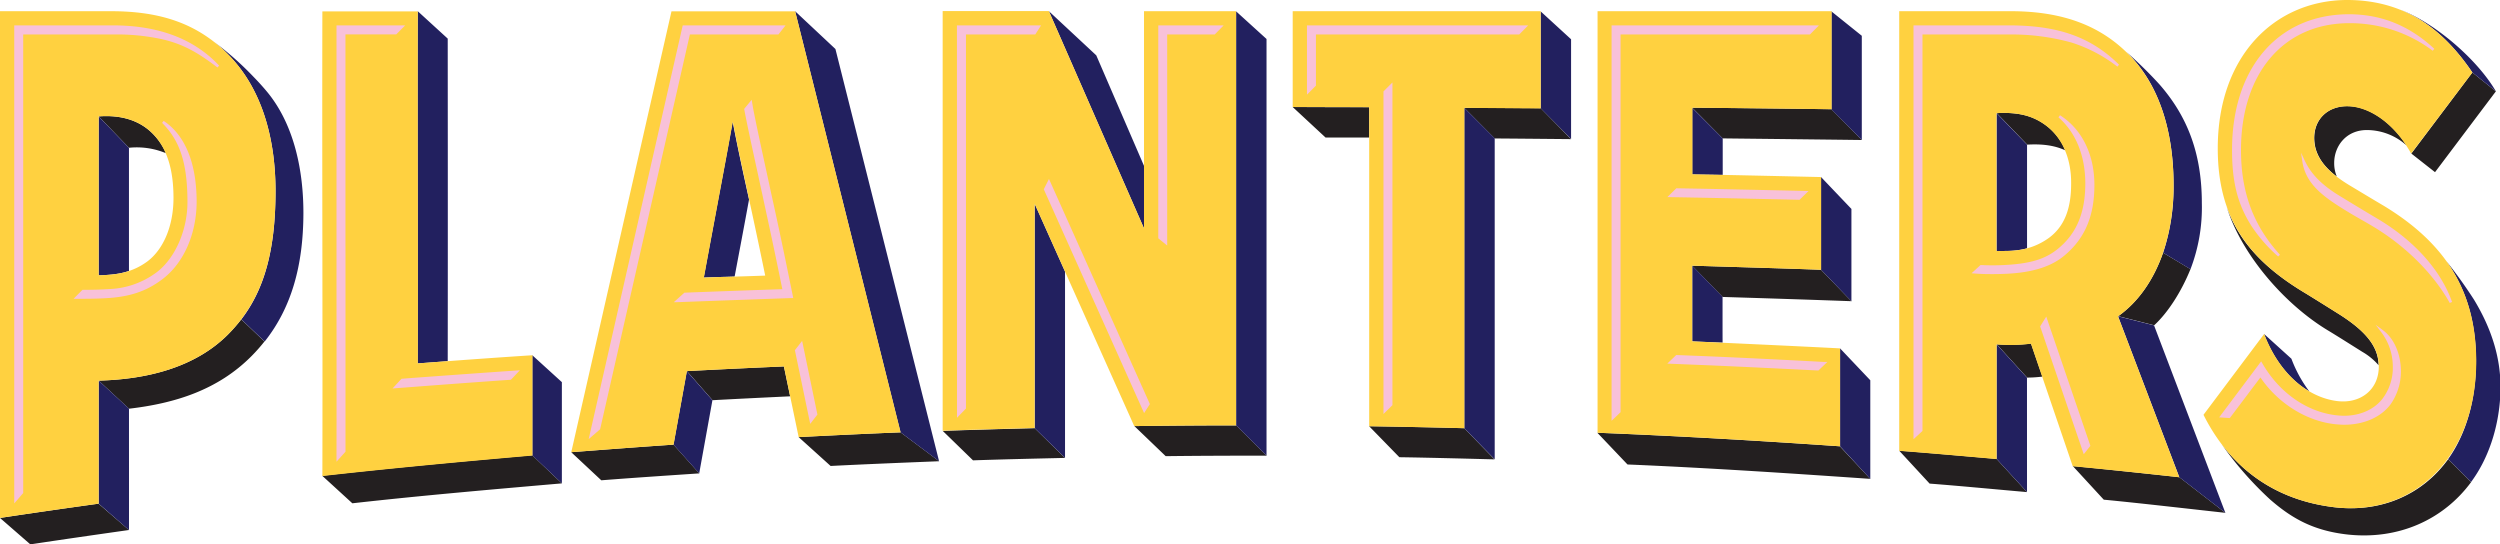 <?xml version="1.0" encoding="UTF-8" standalone="no"?>
<svg
   xmlns:dc="http://purl.org/dc/elements/1.1/"
   xmlns:cc="http://creativecommons.org/ns#"
   xmlns:rdf="http://www.w3.org/1999/02/22-rdf-syntax-ns#"
   xmlns:svg="http://www.w3.org/2000/svg"
   xmlns="http://www.w3.org/2000/svg"
   xmlns:sodipodi="http://sodipodi.sourceforge.net/DTD/sodipodi-0.dtd"
   xmlns:inkscape="http://www.inkscape.org/namespaces/inkscape"
   viewBox="0 0 1000.248 217.755"
   version="1.1"
   id="svg12"
   sodipodi:docname="PlantersLogo.ad8629ad.svg"
   width="1000.248"
   height="217.755"
   inkscape:version="1.0.2 (e86c870879, 2021-01-15, custom)">
  <defs
     id="defs16" />
  <sodipodi:namedview
     pagecolor="#ffffff"
     bordercolor="#666666"
     borderopacity="1"
     objecttolerance="10"
     gridtolerance="10"
     guidetolerance="10"
     inkscape:pageopacity="0"
     inkscape:pageshadow="2"
     inkscape:window-width="1366"
     inkscape:window-height="715"
     id="namedview14"
     showgrid="false"
     inkscape:zoom="0.46728475"
     inkscape:cx="514.17671"
     inkscape:cy="219.344"
     inkscape:window-x="-8"
     inkscape:window-y="-8"
     inkscape:window-maximized="1"
     inkscape:current-layer="svg12" />
  <g
     data-name="Layer 2"
     id="g10"
     transform="matrix(1.269,0,0,1.269,0,0.003)">
    <path
       data-name="Drop Shadow (Hard)"
       d="m 177.15,152.4 c -21.94,1.91 -44.16,3.82 -66.06,6.28 L 101.6,150 c 21.9,-2.46 44.29,-4.55 66.23,-6.46 z m 70,-36.87 c -8.52,0.36 -21.86,1 -30.58,1.47 l 8.08,9.18 c 6.59,-0.37 16.49,-0.85 24.47,-1.23 z m -34.78,24.66 c -10.48,0.7 -21.76,1.57 -32.27,2.38 l 9.48,8.86 c 10.51,-0.82 20.42,-1.47 30.9,-2.18 z m 71.58,-3.88 c -10.55,0.42 -21.61,0.95 -32.15,1.5 l 10.08,9.1 c 10.54,-0.54 23.68,-1.07 34.23,-1.49 z m 105.82,-2.2 c -10.72,0 -21.39,0.09 -32.11,0.23 l 9.87,9.48 c 10.72,-0.13 21.1,-0.16 31.82,-0.16 z m 96,-100 -24.1,-0.11 9.59,9.65 c 8.34,0.06 15.92,0.14 24.08,0.21 z M 461.67,135 c -9.89,-0.26 -20.08,-0.47 -30,-0.62 l 9.53,9.77 c 9.89,0.15 20.15,0.43 30,0.68 z M 577.42,34.43 c -14.94,-0.19 -28.94,-0.36 -43.89,-0.48 l 9.61,9.68 c 0,0 28.92,0.32 43.87,0.51 z m -3.27,50.62 c -13,-0.47 -26.74,-0.86 -40.65,-1.29 l 9.6,9.86 c 13.91,0.43 27.65,0.87 40.63,1.34 z m 5.94,55.66 c -25.26,-1.75 -50.82,-3.25 -76.47,-4.27 l 9.51,10 c 25.71,1.08 51.29,2.79 76.55,4.54 z M 746.23,41 a 18.74,18.74 0 0 1 12.52,4.85 c -5.14,-7.82 -12.3,-12.43 -18.79,-12.38 -6.17,0.05 -10.3,4.2 -10.3,10 0,4.44 2.12,8.41 7.11,12.2 a 10.91,10.91 0 0 1 -0.83,-4.3 c 0,-5.3 3.76,-10.37 10.29,-10.37 z m 33.27,-18.15 -19.24,25.56 7.47,5.87 19.19,-25.49 z m -45.2,81.52 c 4.13,2.52 6.42,4 10.53,6.57 a 20.05,20.05 0 0 1 5.12,4.22 c -0.14,-5.33 -3.15,-10.18 -12.3,-16 -4.11,-2.6 -6.39,-4 -10.52,-6.56 -12.61,-7.49 -21,-15.8 -25.08,-27.33 4.77,15.24 18.51,30.94 32.25,39.1 z M 52.3,48.27 A 19.76,19.76 0 0 0 47.7,41.7 c -3.8,-3.59 -9.25,-5.56 -16.59,-5 l 9.54,9.89 a 23.91,23.91 0 0 1 11.6,1.68 z m 598.83,-0.91 a 18.67,18.67 0 0 0 -6.19,-7.93 c -4.22,-3.08 -8.88,-4.12 -15.39,-3.76 l 9.59,9.93 c 4.77,-0.27 8.57,0.23 11.94,1.76 z m 36,103.09 c -10.51,-1.15 -23,-2.48 -33.59,-3.5 l 9.75,10.59 c 10.6,1 27.87,3 38.37,4.15 z m -46.77,-42.13 a 51.94,51.94 0 0 1 -10.83,0.22 l 9.58,10.51 a 42,42 0 0 0 4.82,-0.31 z m -10.86,36.37 c -9.64,-0.84 -21,-1.86 -30.7,-2.59 l 9.58,10.37 c 9.66,0.74 21.06,1.84 30.71,2.68 z m -553.43,-44 A 51.66,51.66 0 0 1 72,105.35 C 61.36,116.07 45.89,119.62 31.11,120 l 9.56,8.86 c 14.37,-1.68 28,-5.83 38.71,-16.67 a 53.64,53.64 0 0 0 4,-4.53 z m -45,58.11 C 21.5,160.12 9.59,161.84 0,163.3 l 9.57,8.33 c 9.59,-1.46 21.5,-3.17 31.1,-4.53 z M 326.23,135 c -8.69,0.22 -19.46,0.52 -29,0.85 l 9.55,9.29 c 9.55,-0.33 20.35,-0.56 29,-0.77 z M 682,79.68 c -3,8.59 -7.82,15.53 -14.16,20 l 11.35,2.87 c 4.47,-4.11 8.68,-10.85 11.44,-17.7 z m 53.72,80.21 c -16.06,-2 -27.47,-9.57 -35.22,-19.79 a 107.59,107.59 0 0 0 15.28,17.42 c 6.9,6 13.67,9.79 24.34,11 16.18,1.77 30.3,-4.73 39,-16.53 l -7.23,-7.23 c -8.17,11.3 -21.28,16.99 -36.22,15.13 z M 431.69,33.8 c -8.4,0 -15.9,0 -24.12,-0.06 l 10.35,9.61 h 13.77 z"
       style="mix-blend-mode:multiply"
       fill="#231f20"
       id="path2" />
    <path
       data-name="Drop Shadow (Soft)"
       d="m 177.15,152.4 -9.32,-8.82 V 112 l 9.32,8.48 z m 39.39,-35.4 -4.2,23.19 8.11,9.06 4.17,-23.07 z m 11.87,-29.71 3.21,-0.1 c 1.23,-6.56 3,-15.83 4.54,-24.29 C 234,53.12 232.3,45.21 231,38.33 c -2.11,11.84 -4.76,25.58 -9.12,49.18 1.91,-0.08 4.12,-0.14 6.53,-0.22 z m 132.28,-35 -15.05,-34.84 -14.94,-13.92 30,68.51 z m 38.63,-40 -9.58,-8.7 v 130.52 l 9.58,9.55 z m 86.43,-8.7 v 30.55 l 9.59,9.67 V 12.38 Z m 91.67,0 v 30.9 L 587,44.14 V 11.28 Z M 543.15,55.14 V 43.63 L 533.53,34 v 21 z m 31,0.68 V 85.05 L 583.73,95 V 65.87 Z m -31,37.8 -9.6,-9.86 v 23.87 l 6.47,0.27 3.09,0.13 c -0.02,-4.88 -0.01,-10.71 -0.01,-14.41 z m 37,16.22 v 30.87 L 589.68,151 V 119.89 Z M 756.6,3 c 9.4,3.73 16.71,10.7 22.9,19.85 l 7.42,5.94 C 780.86,18.41 767.19,6.91 756.6,3 Z m -42.78,102.29 c 3.26,8.55 8.43,14.69 14.28,18.12 A 41,41 0 0 1 722.45,113.1 Z M 31.11,86.81 c 1.11,0 2.19,-0.09 3.28,-0.18 a 31.15,31.15 0 0 0 3.2,-0.41 22.62,22.62 0 0 0 3.07,-0.8 V 46.61 l -9.54,-9.89 c -0.03,16.22 0,33.88 -0.01,50.09 z M 629.5,35.67 v 43.45 c 1.09,0.06 2.06,0 3.06,0 A 32,32 0 0 0 636,78.9 24.29,24.29 0 0 0 639.1,78.28 V 45.6 Z m 49.64,66.91 -11.35,-2.87 19.31,50.74 14.53,11.24 z m -40.06,16.47 -9.58,-10.51 v 36.15 l 9.59,10.46 z M 40.67,128.83 31.11,120 v 38.8 l 9.56,8.33 c 0.02,-12.91 -0.01,-25.42 0,-38.3 z M 84.83,29.72 C 83.71,28.29 81.74,26.06 80.01,24.3 a 97.16,97.16 0 0 0 -13.75,-12 39.28,39.28 0 0 1 5.61,4.82 c 10.46,10.49 15,26 15,43.11 0,18.47 -3.5,31 -10.78,40.45 l 7.35,7 C 91.92,96.98 95.62,83.68 95.66,67.22 95.67,54.07 92.89,40 84.83,29.72 Z M 461.67,34 v 101 l 9.59,9.83 V 43.6 Z m 232.54,30 c 0,-16 -4.79,-27.59 -13.33,-37.36 A 131.29,131.29 0 0 0 670.35,16.32 c 0.39,0.38 0.78,0.76 1.16,1.16 9.28,9.58 13.79,23.87 13.79,40.9 a 65.33,65.33 0 0 1 -3.3,21.3 l 8.63,5.2 A 54.2,54.2 0 0 0 694.21,64 Z M 780,94.45 a 146.38,146.38 0 0 0 -8.74,-12.17 c 6.13,8.53 9.3,18.63 9.41,31 0.1,12.56 -3.17,23.64 -8.8,31.46 l 7.23,7.23 c 5.34,-7.21 8.67,-16.87 9.22,-27.36 0.62,-11.75 -3.22,-21.75 -8.32,-30.16 z m -516.6,-79 -12.72,-11.92 33.24,132.78 12.16,9.11 z m 62.82,48.8 V 135 l 9.57,9.37 V 85.61 Z m -194.53,50.33 9.47,-0.71 c 0.07,-38.6 0,-101.7 0,-101.7 l -9.45,-8.64 c -0.12,36.72 0.08,74.34 -0.02,111.05 z"
       fill="#22205f"
       id="path4" />
    <path
       d="m 760.73,47.79 z m -629,66.79 c 0.1,-36.71 -0.1,-74.33 0,-111 h -30.09 c -0.12,48.62 0.12,97.89 0,146.51 21.9,-2.46 44.29,-4.55 66.23,-6.46 V 112 c -11.87,0.77 -24.4,1.68 -36.18,2.58 z m 152.23,21.73 c -10.55,0.42 -21.61,0.95 -32.15,1.5 l -4.65,-22.28 c -8.52,0.36 -21.86,1 -30.58,1.47 l -4.2,23.19 c -10.48,0.7 -21.76,1.57 -32.27,2.38 l 31.6,-139 h 39 z m -55.51,-49 c 4.4,-0.14 9.32,-0.29 12.81,-0.42 -4.49,-22 -8,-36.78 -10.21,-48.54 -2.11,11.84 -4.76,25.58 -9.12,49.18 1.86,-0.1 4.07,-0.16 6.48,-0.24 z M 360.69,3.53 V 72 l -30,-68.51 H 297.21 V 135.8 c 9.55,-0.33 20.32,-0.63 29,-0.85 v -70.7 l 31.4,70.09 c 10.72,-0.14 21.39,-0.23 32.11,-0.23 V 3.53 Z m 125.06,0 h -78.18 v 30.21 c 8.22,0 15.72,0 24.12,0.06 v 100.59 c 9.9,0.15 20.09,0.36 30,0.62 V 34 l 24.08,0.19 z m 47.78,104.1 V 83.76 c 13.91,0.43 27.66,0.82 40.65,1.29 V 55.82 C 561.12,55.53 547.24,55.2 533.6,54.96 v -21 c 15,0.12 29,0.29 43.89,0.48 V 3.53 h -73.8 v 132.91 c 25.65,1 51.21,2.52 76.47,4.27 v -30.87 c -12.75,-0.68 -44.48,-2.12 -46.63,-2.21 z M 751.6,64.9 c -4.31,-2.55 -6.7,-4 -11,-6.58 -7.8,-4.76 -11,-9.35 -11,-14.81 0,-5.8 4.13,-9.95 10.3,-10 7.16,0 15.13,5.56 20.3,14.9 L 779.5,22.85 C 770,8.75 757.67,-0.16 739.51,0 c -22.5,0.31 -40.28,17.75 -40.28,46.78 0,21.91 9.46,34.89 27.9,45.84 4.13,2.52 6.41,4 10.52,6.56 9.35,5.95 12.35,10.9 12.35,16.39 0,7.35 -5.85,11.82 -13.19,10.87 -9.2,-1.18 -18.14,-8.54 -22.95,-21.15 l -19.13,25.49 c 7.39,14.77 20.34,26.54 41,29.11 25.23,3.14 45.26,-15.84 45,-46.62 -0.24,-22 -10.12,-36.83 -29.13,-48.37 z M 71.87,17.1 c 10.46,10.49 15,26 15,43.11 0,21.65 -4.79,34.94 -14.89,45.14 C 61.36,116.07 45.89,119.62 31.11,120 v 38.8 C 21.5,160.12 9.59,161.84 0,163.3 V 3.53 h 35 c 15.74,0 27.28,3.95 36.87,13.57 z M 34.39,86.63 a 31.15,31.15 0 0 0 3.2,-0.41 21,21 0 0 0 8.92,-3.83 c 5,-3.8 8.17,-11.09 8.19,-19.93 0,-9 -2,-16 -7,-20.76 -3.8,-3.59 -9.25,-5.56 -16.59,-5 v 50.09 c 1.11,0.01 2.19,-0.07 3.28,-0.16 z M 653.51,147 640.33,108.37 a 51.94,51.94 0 0 1 -10.83,0.22 v 36.15 c -9.64,-0.84 -21,-1.86 -30.7,-2.59 V 3.53 h 34.71 c 17.49,-0.09 29.3,5 38,14 9.28,9.58 13.79,23.87 13.79,40.9 0,18.36 -6.51,33.52 -17.51,41.31 l 19.31,50.74 C 676.59,149.3 664.11,148 653.51,147 Z M 653,57.52 c 0,-7.47 -2.71,-14.13 -8.15,-18.09 -4.22,-3.08 -8.88,-4.12 -15.39,-3.76 v 43.45 c 1.09,0.06 2.06,0 3.06,0 A 32,32 0 0 0 636,78.9 21.17,21.17 0 0 0 646,75 c 5,-3.7 7.07,-9.41 7,-17.48 z"
       fill="#ffd140"
       id="path6" />
    <path
       d="m 162.91,116.81 1,-0.07 -2.83,3 h -0.16 c -9.48,0.65 -19.65,1.4 -30.22,2.21 l -6.94,0.53 2.83,-3.06 3.9,-0.3 c 11.51,-0.84 22.45,-1.63 32.42,-2.31 z M 108.92,77 V 10.85 h 16 L 127.75,8 h -21.66 v 73.13 c 0,21.33 0.05,41.47 0,63.44 v 1 l 2.84,-3.16 V 81.83 Z M 243,60.29 c -0.45,-2.11 -0.95,-4.38 -1.45,-6.7 -1.6,-7.35 -3.26,-15 -4.14,-19.63 L 237,31.45 234.65,34.3 v 0.18 c 0.88,4.68 2.53,12.25 4.13,19.57 0.51,2.37 1,4.69 1.48,6.83 l 0.75,3.49 c 1.47,6.78 3.14,14.47 4.92,23.24 l 0.73,3.56 c -11.91,0.39 -25.27,0.89 -30.73,1.1 h -0.14 l -3.35,3 h 1.12 c 9.25,-0.35 24.39,-0.89 36.07,-1.3 h 0.47 L 248.68,87 C 246.56,76.58 244.62,67.59 243,60.29 Z M 245.43,10.86 247.68,8 h -32.43 l -29.65,130.45 3.61,-3.11 28.3,-124.48 z m 7.47,96.62 -2.28,2.93 4.83,23.23 2.27,-2.94 -4.64,-22.38 z M 365.19,75.13 368,77.42 V 10.86 h 15 L 385.81,8 h -20.62 z m -34.46,-18.71 -1.64,3.25 31.63,70.57 1.82,-2.85 -31.47,-70.21 z m -29,75.3 2.83,-2.92 V 10.86 h 21.85 L 328.24,8 H 301.71 Z M 412.07,29.84 414.9,27 V 10.86 H 479 L 481.82,8 h -69.75 z m 24.12,100.69 2.83,-2.79 V 26 l -2.83,2.82 z m 92.33,-71.17 -2.83,2.78 6.36,0.11 c 10.52,0.19 21.14,0.43 31.42,0.65 l 3.91,0.09 2.83,-2.77 -7.77,-0.17 C 552.5,59.83 542.23,59.6 532.11,59.42 Z M 573.49,8 h -65.38 v 124.68 l 2.83,-2.72 V 10.86 h 59.72 z m -35.84,104.29 -9.15,-0.36 -2.83,2.71 11.87,0.48 c 11.13,0.47 23.69,1.09 35.61,1.69 h 0.17 l 2.82,-2.69 h -0.92 c -15.53,-0.83 -27.46,-1.4 -37.57,-1.83 z m 180.63,-31.42 0.56,-0.56 c -8.38,-9.18 -12.28,-19.66 -12.28,-33 0,-24 13.17,-39.69 33.56,-40 h 0.42 A 43.27,43.27 0 0 1 767,16 l 0.51,-0.61 C 759.6,8.05 750.79,4.49 740.53,4.49 h -0.44 c -22.09,0.3 -36.36,17.1 -36.36,42.79 0,10.24 1.79,17.21 6.2,24.08 a 48,48 0 0 0 8.35,9.51 z m 31.86,-11.59 c -4.32,-2.56 -8.12,-4.86 -12.51,-7.54 -5.61,-3.42 -9,-6.87 -11,-11.16 l -1.14,-2.44 0.39,2.67 c 1.09,7.42 6.87,11.44 14.92,16.3 1.08,0.65 2.44,1.43 3.89,2.26 1.45,0.83 2.72,1.56 4,2.34 10,6.09 18.67,14.77 23.69,23.81 l 0.73,-0.32 c -3.5,-9.85 -11.65,-19.05 -22.97,-25.92 z m 1.18,34.83 -2.32,-1.71 1.73,2.27 a 17.81,17.81 0 0 1 3.68,10.44 16.24,16.24 0 0 1 -3.35,10.74 c -2.58,3.24 -6.85,5.15 -11.71,5.23 a 21,21 0 0 1 -2.53,-0.13 c -9.44,-1 -18.26,-7.14 -23.6,-16.51 l -0.3,-0.52 -13.25,17.66 3.36,0.23 9.65,-12.81 c 5.62,8.27 14.72,13.9 23.87,14.77 1,0.09 1.85,0.14 2.59,0.14 h 0.29 c 6.14,-0.1 11.36,-2.47 14.34,-6.5 a 18.17,18.17 0 0 0 3.16,-11.71 c -0.35,-4.97 -2.39,-9.19 -5.61,-11.59 z m -108.09,-1.2 13.51,39.6 0.24,0.7 2.09,-2.65 -13.91,-40.75 z M 633,8 h -29.7 v 130.48 l 2.83,-2.61 v -125 h 27.34 a 70.52,70.52 0 0 1 19.67,2.55 46.37,46.37 0 0 1 14.44,7.58 l 0.53,-0.6 C 659.34,11.72 649,8 633.46,8 Z M 649.5,36.31 649,37 c 5.44,4.7 8.45,12.07 8.47,20.77 0,9.26 -2.71,15.83 -8.62,20.66 -4,3.29 -8.79,4.73 -17,5.13 a 68.88,68.88 0 0 1 -7.26,0 h -0.16 l -2.83,2.6 0.91,0.07 c 1.76,0.14 3.44,0.19 5.21,0.19 1.2,0 2.45,0 3.77,-0.06 8.59,-0.25 14.87,-2.08 19.19,-5.62 6.62,-5.42 9.69,-12.58 9.66,-22.56 -0.04,-9.55 -3.98,-17.5 -10.84,-21.84 z m -597.9,1.81 -0.5,0.62 c 5.72,5.66 8,12.9 8,25 0,8.84 -3.91,17.71 -9.68,22.08 a 26.56,26.56 0 0 1 -14.9,5.31 c -3.14,0.21 -5.93,0.23 -7.6,0.24 H 26 L 23.19,94.2 H 26 c 3.33,0 6.36,-0.09 8.67,-0.27 6.81,-0.53 11.75,-2.29 16.5,-5.88 C 57.89,83 61.93,73.85 62,63.72 62,51.46 58.39,42.61 51.6,38.12 Z M 4.49,8 v 150.72 l 2.83,-3.28 V 10.86 H 36.43 A 66.33,66.33 0 0 1 49.29,12 c 7.85,1.43 13,4.48 19.27,9.28 l 0.53,-0.59 C 61.25,12.28 50,8 35.69,8 Z"
       style="mix-blend-mode:multiply"
       fill="#f8c1d9"
       id="path8" />
  </g>
</svg>
